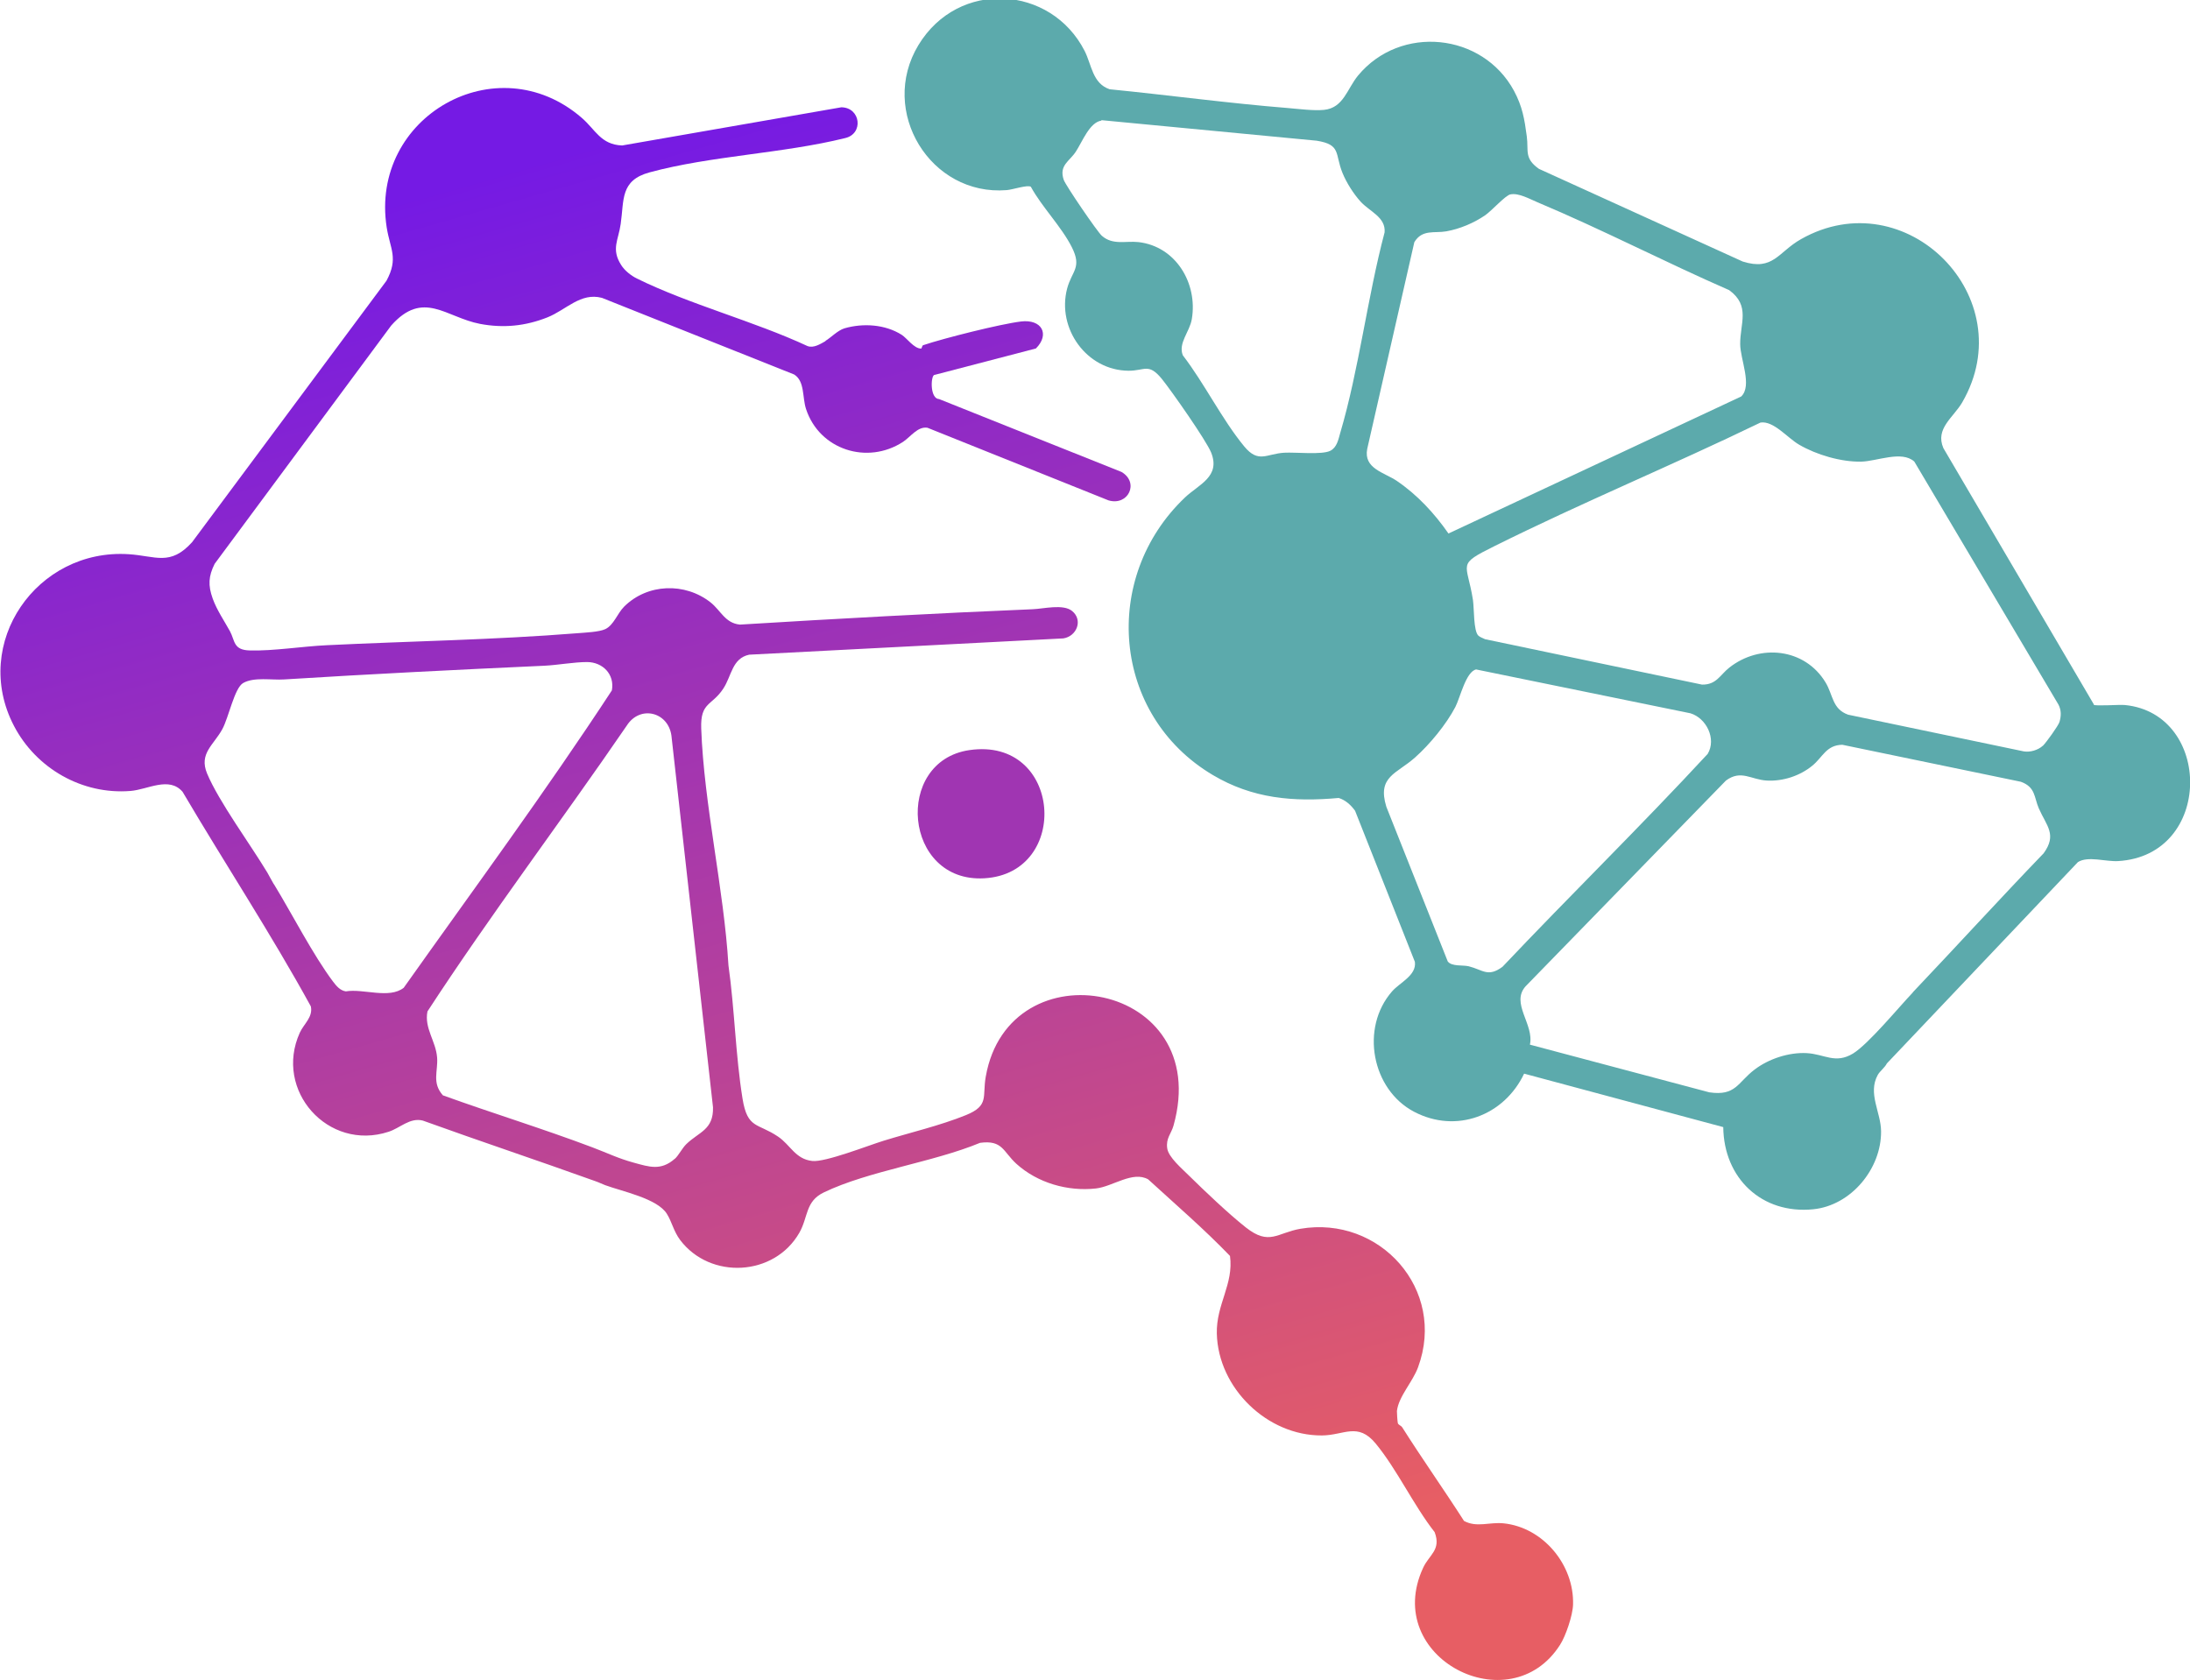 <svg viewBox="0 0 237.98 182.57" xmlns:xlink="http://www.w3.org/1999/xlink" xmlns="http://www.w3.org/2000/svg" data-name="Camada 2" id="Camada_2">
  <defs>
    <style>
      .cls-1 {
        fill: url(#Gradiente_sem_nome_31);
      }

      .cls-2 {
        fill: none;
      }

      .cls-3 {
        fill: #5caaac;
      }

      .cls-4 {
        fill: #a035b2;
      }

      .cls-5 {
        clip-path: url(#clippath);
      }
    </style>
    <clipPath id="clippath">
      <rect height="182.57" width="237.98" class="cls-2"></rect>
    </clipPath>
    <linearGradient gradientUnits="userSpaceOnUse" gradientTransform="translate(0 185.44) scale(1 -1)" y2="6.31" x2="101.33" y1="167.19" x1="55.2" data-name="Gradiente sem nome 31" id="Gradiente_sem_nome_31">
      <stop stop-color="#751ae4" offset="0"></stop>
      <stop stop-color="#e75e64" offset="1"></stop>
    </linearGradient>
  </defs>
  <g data-name="Camada 18" id="Camada_18">
    <g class="cls-5">
      <g>
        <path d="M227.5,76.59c.25.17,2.77-.03,3.41.03,9.53.95,9.61,16.36-.75,16.96-1.32.08-3.27-.58-4.36.11l-20.76,21.88c-.22.45-.77.85-.99,1.25-1.11,2.01.34,4.04.36,6.12.04,4.07-3.26,8.07-7.37,8.48-5.6.56-9.72-3.38-9.78-8.93l-21.64-5.81c-2.17,4.57-7.38,6.55-11.96,4.14-4.58-2.4-5.88-9.09-2.39-13.08.85-.97,2.68-1.74,2.48-3.21l-6.5-16.42c-.45-.62-1.03-1.16-1.78-1.39-4.94.45-9.37.07-13.69-2.5-10.95-6.51-12.17-21.45-3.01-30.16,1.5-1.42,3.89-2.26,2.84-4.88-.54-1.33-4.34-6.75-5.38-8.03-1.43-1.73-1.84-.85-3.6-.86-4.54-.03-7.81-4.59-6.67-8.93.52-1.94,1.64-2.26.51-4.5-1.13-2.24-3.25-4.36-4.45-6.56-.34-.25-2.01.32-2.63.36-8.28.67-13.94-8.57-9.59-15.76,4.35-7.18,14.41-6.51,18.06.63.77,1.51.85,3.54,2.72,4.17,6.45.64,12.91,1.52,19.37,2.04,1.19.1,2.78.31,3.92.2,2.13-.21,2.51-2.29,3.71-3.74,4.6-5.54,13.52-4.65,16.94,1.67.91,1.7,1.14,3.06,1.39,4.95.21,1.59-.31,2.37,1.32,3.53l22.14,10.07c3.33,1.05,3.85-1.02,6.32-2.42,11.41-6.48,24.15,6.34,17.53,17.74-.95,1.63-2.96,2.84-2.04,4.96l16.36,27.87h-.01ZM119.68,13.11c-1.28.18-2.08,2.32-2.78,3.38-.7,1.06-1.84,1.48-1.31,3.05.19.58,3.66,5.67,4.15,6.09,1.2,1.04,2.57.53,3.97.68,4.06.46,6.46,4.48,5.8,8.37-.23,1.39-1.5,2.59-.98,3.93,2.34,3.04,4.27,6.99,6.68,9.91,1.55,1.87,2.41.79,4.35.68,1.23-.07,4.09.25,5-.21.72-.37.87-1.21,1.07-1.91,2.05-6.94,2.96-14.78,4.83-21.83.13-1.66-1.61-2.24-2.62-3.35-.76-.84-1.52-2.04-1.95-3.09-.86-2.1-.12-3.09-2.82-3.52l-23.37-2.23h-.01ZM164.14,21.12c-.57.12-2.02,1.77-2.76,2.28-1.23.84-2.75,1.48-4.21,1.74-1.29.23-2.62-.25-3.48,1.18l-5.12,22.47c-.41,2.13,1.84,2.55,3.2,3.46,2.23,1.51,4.1,3.53,5.63,5.73l31.81-14.89c1.23-1.17-.1-4.03-.11-5.69-.02-2.24,1.14-4.17-1.2-5.87-6.98-3.05-13.79-6.59-20.81-9.54-.84-.35-2.08-1.06-2.97-.86h.01ZM222.01,81.03c.31-.29,1.68-2.18,1.79-2.58.19-.66.2-1.26-.11-1.87l-15.67-26.42c-1.38-1.23-4.04-.03-5.77.01-2.2.04-4.85-.74-6.74-1.84-1.28-.74-2.77-2.62-4.2-2.41-9.54,4.62-19.38,8.69-28.87,13.41-4.23,2.1-3.03,1.72-2.38,5.87.14.95.05,3.37.59,3.88.19.18.51.28.74.39l23.56,4.93c1.57.03,1.96-1.05,2.96-1.84,3.33-2.63,8.22-2.12,10.47,1.61.83,1.37.71,2.88,2.45,3.5l19.1,3.99c.68.11,1.54-.14,2.05-.61h.02ZM160.42,72.75c-1.12.22-1.74,3.05-2.27,4.08-.98,1.88-2.79,4.08-4.38,5.49-2,1.79-4.14,2.05-3.12,5.36l6.67,16.8c.42.58,1.65.38,2.27.53,1.56.39,2.09,1.23,3.68.06,7.36-7.78,15.03-15.28,22.3-23.14.97-1.63-.14-3.88-1.87-4.41l-23.27-4.76ZM207.85,107.85c4.76-5.01,9.42-10.13,14.22-15.11,1.49-2.04.32-2.98-.52-4.89-.52-1.19-.34-2.31-1.95-2.89l-19.4-4.02c-1.76.03-2.13,1.36-3.27,2.28-1.34,1.1-3.18,1.7-4.92,1.61-1.74-.09-2.81-1.22-4.46,0l-21.77,22.36c-1.65,1.85.95,4.13.47,6.34l19.49,5.18c2.89.43,3.08-1.07,4.91-2.46,1.54-1.18,3.73-1.9,5.67-1.8,1.94.1,3.11,1.22,5.05.04,1.67-1.03,4.94-5,6.49-6.63h-.01Z" class="cls-3"></path>
        <path d="M89.69,37.05c.57-.33,1.34-1.15,2.08-1.37,2.01-.58,4.41-.44,6.22.71.54.34,1.35,1.51,2.1,1.49.1,0,.08-.32.24-.37,2.23-.75,8.34-2.29,10.61-2.57,2.27-.28,3.17,1.39,1.63,2.93l-11.08,2.89c-.37.28-.41,2.58.56,2.61l19.82,7.92c1.96,1.15.74,3.72-1.41,3.09l-19.67-7.89c-1.06-.18-1.83.98-2.66,1.53-3.88,2.53-9.09.86-10.54-3.57-.42-1.27-.12-3.02-1.29-3.75l-20.89-8.33c-2.33-.61-3.87,1.3-5.92,2.12-2.4.95-4.78,1.19-7.32.71-3.72-.71-6.17-3.75-9.66.18l-19.18,25.89c-.68,1.36-.73,2.34-.22,3.77.45,1.26,1.27,2.45,1.88,3.56.56,1.04.34,2.05,2.17,2.09,2.54.07,5.73-.45,8.36-.57,9.02-.44,18.17-.58,27.18-1.3.86-.07,2.41-.13,3.08-.45.92-.44,1.31-1.71,2.04-2.44,2.53-2.52,6.61-2.66,9.4-.46,1.1.87,1.58,2.26,3.19,2.41,10.62-.65,21.21-1.23,31.8-1.67,1.17-.04,3.32-.6,4.29.19,1.21.98.52,2.75-.95,2.98l-34.14,1.77c-1.87.4-1.9,2.32-2.82,3.7-1.24,1.88-2.49,1.43-2.39,4.32.3,8.31,2.46,17.39,2.96,25.74.67,4.74.77,9.8,1.53,14.49.54,3.32,1.63,2.61,3.87,4.13,1.34.91,1.87,2.44,3.7,2.64,1.39.17,6.11-1.69,7.77-2.2,2.88-.89,6.12-1.64,8.93-2.78,2.57-1.04,1.77-2.01,2.16-4.18,2.51-14.35,24.81-10.35,20.4,5.33-.25.88-.84,1.36-.68,2.46.13.96,1.61,2.21,2.31,2.91,1.76,1.73,4.34,4.19,6.24,5.69,2.55,2.01,3.39.58,5.92.14,8.62-1.47,15.9,6.6,12.79,15.04-.59,1.62-2.12,3.18-2.3,4.77-.01.14.06,1.2.1,1.32.08.21.36.25.49.47,2.17,3.43,4.51,6.73,6.7,10.15,1.39.75,2.73.11,4.29.26,4.31.44,7.69,4.52,7.56,8.83-.03,1.17-.81,3.45-1.41,4.37-5.45,8.57-19.41,1.41-14.88-8.37.66-1.43,1.98-1.93,1.25-3.87-2.29-2.92-4.08-6.8-6.4-9.62-1.95-2.37-3.45-.9-5.85-.89-5.94.04-11.28-5.15-11.42-11.07-.08-3.17,1.85-5.37,1.43-8.44-2.81-2.92-5.9-5.58-8.89-8.32-1.68-.95-3.84.78-5.68.99-3.07.34-6.34-.6-8.64-2.68-1.46-1.33-1.49-2.61-3.95-2.28-5.12,2.12-12.08,3.04-16.96,5.38-2.05.98-1.69,2.66-2.68,4.4-2.72,4.74-9.67,5.11-12.95.78-.71-.95-.9-1.98-1.44-2.84-1.03-1.67-4.83-2.43-6.71-3.12-.25-.09-.65-.29-1.08-.44-6.23-2.24-12.51-4.33-18.74-6.58-1.41-.35-2.46.82-3.72,1.22-6.57,2.15-12.48-4.5-9.64-10.77.43-.95,1.45-1.69,1.2-2.86-4.34-7.91-9.35-15.53-13.94-23.32-1.47-1.71-3.8-.23-5.67-.09-5.24.42-10.25-2.45-12.66-7.09-4.67-8.98,2.5-19.29,12.48-18.64,2.93.19,4.51,1.32,6.88-1.3l21.13-28.42c1.33-2.46.39-3.45.02-5.81-1.86-12.03,11.97-19.88,21.19-11.9,1.51,1.3,2.07,2.92,4.4,3.01l23.82-4.15c2.11.03,2.44,2.89.4,3.35-6.73,1.67-14.61,1.92-21.23,3.72-3.22.87-2.77,2.99-3.15,5.61-.24,1.75-1.06,2.72.05,4.46.37.6,1.08,1.16,1.71,1.47,5.73,2.82,12.69,4.62,18.54,7.34.67.25,1.39-.22,1.98-.55h-.03ZM29.76,96.08c1.96,3.21,4.28,7.74,6.44,10.61.35.46.76.96,1.38,1.05,1.91-.32,4.71.85,6.29-.39,7.6-10.72,15.43-21.34,22.62-32.32.32-1.74-.99-3.07-2.69-3.08-1.42,0-3.2.33-4.64.4-9.43.43-18.86.9-28.29,1.49-1.34.09-3.26-.29-4.45.39-.94.53-1.57,3.75-2.26,5.01-.94,1.73-2.56,2.64-1.66,4.82,1.28,3.06,4.71,7.71,6.55,10.77.25.43.44.82.7,1.26h0ZM73.32,125.95c.42-.37.81-1.18,1.27-1.62,1.38-1.33,2.95-1.54,2.89-3.99l-4.52-40.41c-.37-2.58-3.43-3.32-4.86-1.06-7.13,10.41-14.78,20.51-21.65,31.05-.36,1.83.91,3.21,1.05,5.01.11,1.5-.59,2.74.63,4.11,5.37,1.94,10.89,3.63,16.24,5.65,1.72.65,2.77,1.19,4.48,1.66,1.71.47,2.97.91,4.48-.42h.01Z" class="cls-1"></path>
        <path d="M105.34,81.52c10.06-1.47,11.06,13.39,1.62,13.93-8.78.51-9.87-12.73-1.62-13.93Z" class="cls-4"></path>
      </g>
    </g>
  </g>
</svg>